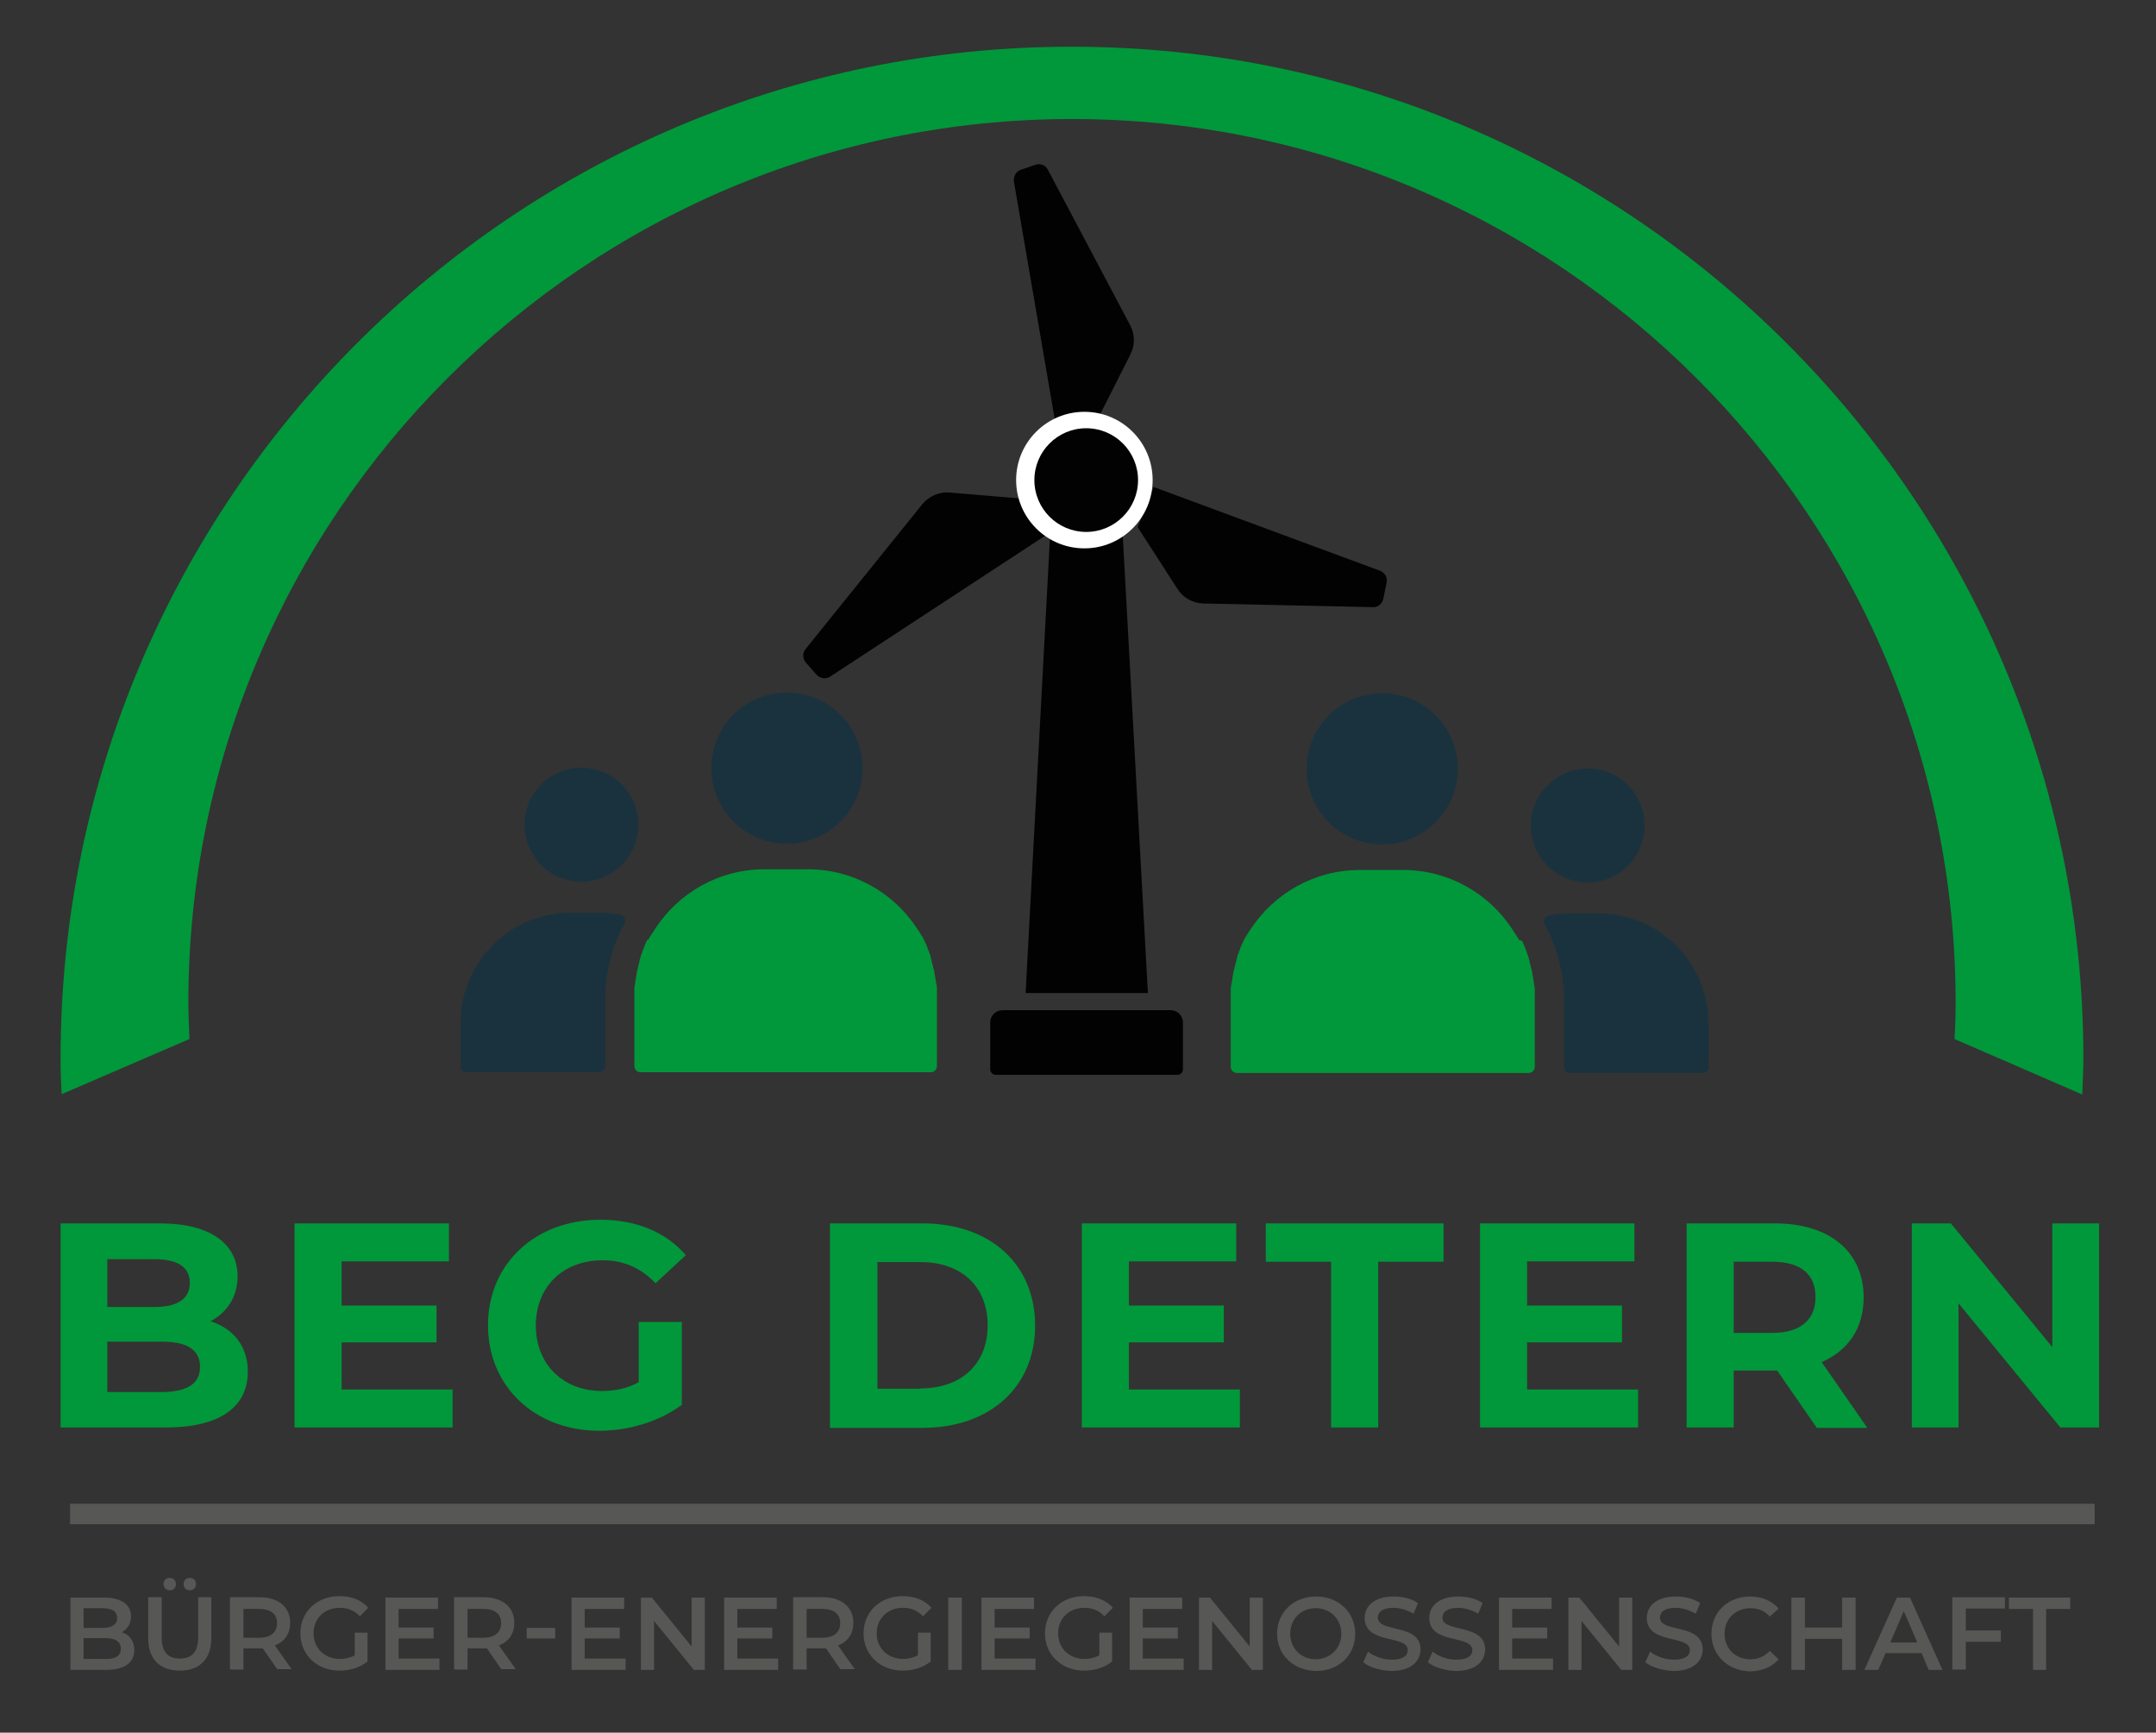 <?xml version="1.0" encoding="utf-8"?>
<!-- Generator: Adobe Illustrator 26.5.0, SVG Export Plug-In . SVG Version: 6.00 Build 0)  -->
<svg version="1.1" id="Ebene_1" xmlns="http://www.w3.org/2000/svg" xmlns:xlink="http://www.w3.org/1999/xlink" x="0px" y="0px"
	 viewBox="0 0 590.7 474.6" style="enable-background:new 0 0 590.7 474.6;" xml:space="preserve">
<rect x="0" y="0" width="590.7" height="474.6" fill="#333333" stroke="none"/>
<style type="text/css">
	.st0{fill:#00983A;}
	.st1{fill:#020203;}
	.st2{fill:#FFFFFF;}
	.st3{fill:#19323E;}
	.st4{fill:#575756;}
</style>
<g>
	<path class="st0" d="M67.9,375.7c0,9.7-7.7,15.3-22.4,15.3H16.6v-55.9h27.3c14,0,21.2,5.8,21.2,14.5c0,5.6-2.9,9.9-7.4,12.3
		C63.9,363.9,67.9,368.7,67.9,375.7z M29.4,344.8V358h12.9c6.3,0,9.7-2.2,9.7-6.6c0-4.4-3.4-6.5-9.7-6.5H29.4z M54.8,374.4
		c0-4.7-3.6-6.9-10.3-6.9H29.4v13.8h15.1C51.2,381.2,54.8,379.1,54.8,374.4z"/>
	<path class="st0" d="M124,380.6V391H80.7v-55.9H123v10.4H93.6v12.1h26v10.1h-26v12.9H124z"/>
	<path class="st0" d="M175,362.1h11.8v22.7c-6.2,4.6-14.6,7.1-22.6,7.1c-17.6,0-30.5-12.1-30.5-28.9s12.9-28.9,30.8-28.9
		c9.8,0,18,3.4,23.4,9.7l-8.3,7.7c-4.1-4.3-8.8-6.3-14.5-6.3c-10.9,0-18.3,7.3-18.3,17.9c0,10.5,7.4,17.9,18.1,17.9
		c3.5,0,6.8-0.6,10.1-2.4V362.1z"/>
	<path class="st0" d="M227.4,335.1h25.4c18.3,0,30.8,11,30.8,28c0,16.9-12.5,28-30.8,28h-25.4V335.1z M252.2,380.3
		c11.1,0,18.4-6.6,18.4-17.3c0-10.7-7.3-17.3-18.4-17.3h-11.8v34.7H252.2z"/>
	<path class="st0" d="M339.7,380.6V391h-43.3v-55.9h42.3v10.4h-29.4v12.1h26v10.1h-26v12.9H339.7z"/>
	<path class="st0" d="M364.7,345.6h-17.9v-10.5h48.7v10.5h-17.9V391h-12.9V345.6z"/>
	<path class="st0" d="M448.8,380.6V391h-43.3v-55.9h42.3v10.4h-29.4v12.1h26v10.1h-26v12.9H448.8z"/>
	<path class="st0" d="M497.7,391l-10.8-15.6h-0.6H475V391h-12.9v-55.9h24.2c14.9,0,24.3,7.7,24.3,20.3c0,8.4-4.2,14.5-11.5,17.7
		l12.5,18H497.7z M485.6,345.6H475v19.5h10.5c7.9,0,11.9-3.7,11.9-9.7C497.5,349.2,493.5,345.6,485.6,345.6z"/>
	<path class="st0" d="M575.1,335.1V391h-10.6L536.6,357V391h-12.8v-55.9h10.7l27.8,33.9v-33.9H575.1z"/>
</g>
<path class="st0" d="M51.9,284.6c-0.1-3.3-0.3-6.6-0.3-9.9c0-133.5,108.6-242.1,242.1-242.1s242.1,108.6,242.1,242.1
	c0,3.3-0.1,6.6-0.3,9.9l35,15.2c0.1-3.3,0.3-6.6,0.3-9.9c0-152.8-124.3-277.1-277.1-277.1C140.9,12.7,16.6,137,16.6,289.8
	c0,3.3,0.1,6.6,0.3,9.9L51.9,284.6z"/>
<path class="st1" d="M286.4,146.7l-58.9,38.6c-1.2,0.8-2.8,0.6-3.8-0.5l-2.9-3.3c-0.9-1.1-1-2.6-0.1-3.7l32-39.7
	c1.8-2.2,4.6-3.4,7.4-3.2l20.1,1.7L286.4,146.7z"/>
<path class="st1" d="M316.1,133.4l61.9,22.9c1.4,0.5,2.2,1.9,1.9,3.3L379,164c-0.3,1.4-1.5,2.4-2.9,2.3l-46.4-1
	c-2.9-0.1-5.5-1.5-7.1-4l-10.9-16.9L316.1,133.4z"/>
<path class="st1" d="M309.7,89.2l-22.6-42.7c-0.6-1.2-2-1.8-3.3-1.4l-4.1,1.4c-1.3,0.4-2.1,1.8-1.9,3.3l11.5,66.9l11.3-1.6l9-17.8
	C311,94.7,311,91.7,309.7,89.2z"/>
<polygon class="st1" points="314.5,272 281,272 287.9,142.9 307.4,142.9 "/>
<circle class="st2" cx="297.1" cy="131.5" r="18.7"/>
<circle class="st1" cx="297.6" cy="131.5" r="14.2"/>
<path class="st1" d="M322.6,294.4h-49.8c-0.8,0-1.5-0.7-1.5-1.5v-12.8c0-1.9,1.5-3.4,3.4-3.4h46c1.9,0,3.4,1.5,3.4,3.4v12.8
	C324.1,293.7,323.5,294.4,322.6,294.4z"/>
<g>
	<path class="st3" d="M215.6,231.1c11.4,0,20.7-9.2,20.7-20.7c0-11.4-9.2-20.7-20.7-20.7c-11.4,0-20.7,9.2-20.7,20.7
		C194.9,221.8,204.2,231.1,215.6,231.1L215.6,231.1z"/>
	<path class="st0" d="M177.2,257.7c-0.1,0.2-0.2,0.4-0.3,0.7c-0.1,0.1-0.1,0.3-0.2,0.4c-0.1,0.3-0.2,0.5-0.3,0.8
		c0,0.1-0.1,0.2-0.1,0.3c-0.2,0.4-0.3,0.7-0.4,1.1c0,0.1-0.1,0.1-0.1,0.2c-0.1,0.3-0.2,0.6-0.3,0.9c0,0.1-0.1,0.3-0.1,0.4
		c-0.1,0.3-0.2,0.5-0.2,0.8c0,0.2-0.1,0.3-0.1,0.5c-0.1,0.2-0.1,0.5-0.2,0.7c0,0.2-0.1,0.3-0.1,0.5c-0.1,0.2-0.1,0.5-0.2,0.7
		c0,0.2-0.1,0.3-0.1,0.5c0,0.2-0.1,0.5-0.1,0.7c0,0.2-0.1,0.4-0.1,0.5c0,0.2-0.1,0.5-0.1,0.7c0,0.2-0.1,0.4-0.1,0.5
		c0,0.2-0.1,0.5-0.1,0.7c0,0.2,0,0.4-0.1,0.5c0,0.3,0,0.5-0.1,0.8c0,0.2,0,0.3,0,0.5c0,0.3,0,0.6,0,0.9c0,0.1,0,0.3,0,0.4
		c0,0.4,0,0.9,0,1.3V292c0,0.9,0.7,1.7,1.7,1.7h15.8h48.4H255c0.9,0,1.7-0.7,1.7-1.7v-18.3c0-0.4,0-0.9,0-1.3c0-0.1,0-0.3,0-0.4
		c0-0.3,0-0.6,0-0.8c0-0.2,0-0.3,0-0.5c0-0.3,0-0.5-0.1-0.8c0-0.2,0-0.3-0.1-0.5c0-0.2-0.1-0.5-0.1-0.7c0-0.2-0.1-0.4-0.1-0.5
		c0-0.2-0.1-0.5-0.1-0.7c0-0.2-0.1-0.4-0.1-0.5c0-0.2-0.1-0.5-0.1-0.7c0-0.2-0.1-0.3-0.1-0.5c-0.1-0.2-0.1-0.5-0.2-0.7
		c0-0.2-0.1-0.3-0.1-0.5c-0.1-0.2-0.1-0.5-0.2-0.7c0-0.2-0.1-0.3-0.1-0.5c-0.1-0.3-0.2-0.5-0.2-0.8c0-0.1-0.1-0.3-0.1-0.4
		c-0.1-0.3-0.2-0.6-0.3-1c0-0.1,0-0.1-0.1-0.2c-0.1-0.4-0.3-0.8-0.4-1.1c0-0.1-0.1-0.2-0.1-0.3c-0.1-0.3-0.2-0.5-0.3-0.8
		c-0.1-0.1-0.1-0.3-0.2-0.4c-0.1-0.2-0.2-0.4-0.3-0.7c-0.1-0.1-0.2-0.3-0.2-0.4c-0.1-0.2-0.2-0.4-0.3-0.6c-0.1-0.2-0.2-0.3-0.3-0.4
		c-0.1-0.1-0.1-0.2-0.2-0.4c0,0,0-0.1-0.1-0.1c-0.3-0.5-0.6-1-0.9-1.4c-6.4-9.8-17.4-16.3-30-16.3h-11.8c-12.6,0-23.6,6.5-30,16.3
		c-0.3,0.5-0.6,1-0.9,1.4c0,0,0,0.1-0.1,0.1c-0.1,0.1-0.1,0.2-0.2,0.4c-0.1,0.1-0.2,0.3-0.3,0.4c-0.1,0.2-0.2,0.4-0.3,0.6
		C177.4,257.4,177.3,257.5,177.2,257.7L177.2,257.7z"/>
	<path class="st3" d="M127.7,293.7h36.4c0.9,0,1.7-0.7,1.7-1.7v-18.3c0-7.5,1.9-14.6,5.3-20.7c0.5-1,0-2.2-1.1-2.4
		c-1.9-0.4-3.9-0.6-5.9-0.6h-7.7c-16.7,0-30.2,13.5-30.2,30.2V292C126.1,293,126.8,293.7,127.7,293.7L127.7,293.7z"/>
	<path class="st3" d="M159.3,241.5c8.6,0,15.6-7,15.6-15.6c0-8.6-7-15.6-15.6-15.6c-8.6,0-15.6,7-15.6,15.6
		C143.8,234.6,150.7,241.5,159.3,241.5L159.3,241.5z"/>
</g>
<path class="st3" d="M378.7,231.3c-11.4,0-20.7-9.2-20.7-20.7c0-11.4,9.2-20.7,20.7-20.7c11.4,0,20.7,9.2,20.7,20.7
	C399.4,222,390.1,231.3,378.7,231.3L378.7,231.3z"/>
<path class="st0" d="M417.1,257.9c0.1,0.2,0.2,0.4,0.3,0.7c0.1,0.1,0.1,0.3,0.2,0.4c0.1,0.3,0.2,0.5,0.3,0.8c0,0.1,0.1,0.2,0.1,0.3
	c0.2,0.4,0.3,0.7,0.4,1.1c0,0.1,0.1,0.1,0.1,0.2c0.1,0.3,0.2,0.6,0.3,0.9c0,0.1,0.1,0.3,0.1,0.4c0.1,0.3,0.2,0.5,0.2,0.8
	c0,0.2,0.1,0.3,0.1,0.5c0.1,0.2,0.1,0.5,0.2,0.7c0,0.2,0.1,0.3,0.1,0.5c0.1,0.2,0.1,0.5,0.2,0.7c0,0.2,0.1,0.3,0.1,0.5
	c0,0.2,0.1,0.5,0.1,0.7c0,0.2,0.1,0.4,0.1,0.5c0,0.2,0.1,0.5,0.1,0.7c0,0.2,0.1,0.4,0.1,0.5c0,0.2,0.1,0.5,0.1,0.7
	c0,0.2,0,0.4,0.1,0.5c0,0.3,0,0.5,0.1,0.8c0,0.2,0,0.3,0,0.5c0,0.3,0,0.6,0,0.9c0,0.1,0,0.3,0,0.4c0,0.4,0,0.9,0,1.3v18.3
	c0,0.9-0.7,1.7-1.7,1.7h-15.8h-48.4h-15.7c-0.9,0-1.7-0.7-1.7-1.7v-18.3c0-0.4,0-0.9,0-1.3c0-0.1,0-0.3,0-0.4c0-0.3,0-0.6,0-0.8
	c0-0.2,0-0.3,0-0.5c0-0.3,0-0.5,0.1-0.8c0-0.2,0-0.3,0.1-0.5c0-0.2,0.1-0.5,0.1-0.7c0-0.2,0.1-0.4,0.1-0.5c0-0.2,0.1-0.5,0.1-0.7
	c0-0.2,0.1-0.4,0.1-0.5c0-0.2,0.1-0.5,0.1-0.7c0-0.2,0.1-0.3,0.1-0.5c0.1-0.2,0.1-0.5,0.2-0.7c0-0.2,0.1-0.3,0.1-0.5
	c0.1-0.2,0.1-0.5,0.2-0.7c0-0.2,0.1-0.3,0.1-0.5c0.1-0.3,0.2-0.5,0.2-0.8c0-0.1,0.1-0.3,0.1-0.4c0.1-0.3,0.2-0.6,0.3-1
	c0-0.1,0-0.1,0.1-0.2c0.1-0.4,0.3-0.8,0.4-1.1c0-0.1,0.1-0.2,0.1-0.3c0.1-0.3,0.2-0.5,0.3-0.8c0.1-0.1,0.1-0.3,0.2-0.4
	c0.1-0.2,0.2-0.4,0.3-0.7c0.1-0.1,0.2-0.3,0.2-0.4c0.1-0.2,0.2-0.4,0.3-0.6c0.1-0.2,0.2-0.3,0.3-0.4c0.1-0.1,0.1-0.2,0.2-0.4
	c0,0,0-0.1,0.1-0.1c0.3-0.5,0.6-1,0.9-1.4c6.4-9.8,17.4-16.3,30-16.3h11.8c12.6,0,23.6,6.5,30,16.3c0.3,0.5,0.6,1,0.9,1.4
	c0,0,0,0.1,0.1,0.1c0.1,0.1,0.1,0.2,0.2,0.4c0.1,0.1,0.2,0.3,0.3,0.4c0.1,0.2,0.2,0.4,0.3,0.6C416.9,257.6,417,257.7,417.1,257.9
	L417.1,257.9z"/>
<path class="st3" d="M466.6,293.9h-36.4c-0.9,0-1.7-0.7-1.7-1.7v-18.3c0-7.5-1.9-14.6-5.3-20.7c-0.5-1,0-2.2,1.1-2.4
	c1.9-0.4,3.9-0.6,5.9-0.6h7.7c16.7,0,30.2,13.5,30.2,30.2v11.9C468.2,293.1,467.5,293.9,466.6,293.9L466.6,293.9z"/>
<path class="st3" d="M435,241.7c-8.6,0-15.6-7-15.6-15.6s7-15.6,15.6-15.6c8.6,0,15.6,7,15.6,15.6S443.6,241.7,435,241.7L435,241.7z
	"/>
<g>
	<path class="st4" d="M36.8,452c0,3.4-2.7,5.4-7.7,5.4h-9.8v-19.8h9.3c4.7,0,7.3,2,7.3,5.1c0,2-1,3.5-2.5,4.4
		C35.4,447.7,36.8,449.4,36.8,452z M22.9,440.4v5.5h5.2c2.5,0,4-0.9,4-2.7c0-1.8-1.4-2.7-4-2.7H22.9z M33.1,451.6
		c0-2-1.5-2.9-4.3-2.9h-5.9v5.7h5.9C31.6,454.5,33.1,453.6,33.1,451.6z"/>
	<path class="st4" d="M40.6,448.7v-11.2h3.7v11c0,4.1,1.8,5.8,5,5.8s5-1.8,5-5.8v-11h3.6v11.2c0,5.8-3.3,8.9-8.6,8.9
		C43.8,457.6,40.6,454.5,40.6,448.7z M44.8,433.9c0-1,0.7-1.7,1.7-1.7c1,0,1.7,0.7,1.7,1.7c0,1-0.7,1.7-1.7,1.7
		C45.6,435.6,44.8,434.9,44.8,433.9z M50.3,433.9c0-1,0.7-1.7,1.7-1.7s1.7,0.7,1.7,1.7c0,1-0.7,1.7-1.7,1.7S50.3,434.9,50.3,433.9z"
		/>
	<path class="st4" d="M76,457.3l-4-5.8c-0.3,0-0.5,0-0.8,0h-4.5v5.8H63v-19.8h8.1c5.2,0,8.4,2.7,8.4,7c0,3-1.5,5.2-4.2,6.2l4.6,6.5
		H76z M71,440.7h-4.3v7.9H71c3.2,0,4.9-1.5,4.9-4S74.2,440.7,71,440.7z"/>
	<path class="st4" d="M97.2,447.2h3.5v7.9c-2.1,1.7-4.9,2.5-7.7,2.5c-6.1,0-10.7-4.3-10.7-10.2c0-5.9,4.5-10.2,10.7-10.2
		c3.3,0,6.1,1.1,7.9,3.2l-2.3,2.3c-1.6-1.6-3.3-2.3-5.5-2.3c-4.2,0-7.2,2.9-7.2,7c0,4,3,7,7.2,7c1.4,0,2.8-0.3,4.1-1V447.2z"/>
	<path class="st4" d="M120.4,454.3v3.1h-14.8v-19.8H120v3.1h-10.8v5.1h9.6v3h-9.6v5.5H120.4z"/>
	<path class="st4" d="M137.4,457.3l-4-5.8c-0.3,0-0.5,0-0.8,0h-4.5v5.8h-3.7v-19.8h8.1c5.2,0,8.4,2.7,8.4,7c0,3-1.5,5.2-4.2,6.2
		l4.6,6.5H137.4z M132.4,440.7h-4.3v7.9h4.3c3.2,0,4.9-1.5,4.9-4S135.6,440.7,132.4,440.7z"/>
	<path class="st4" d="M144.3,445.9h7.8v2.9h-7.8V445.9z"/>
	<path class="st4" d="M171.4,454.3v3.1h-14.8v-19.8H171v3.1h-10.8v5.1h9.6v3h-9.6v5.5H171.4z"/>
	<path class="st4" d="M193.1,437.6v19.8h-3l-10.9-13.4v13.4h-3.6v-19.8h3l10.9,13.4v-13.4H193.1z"/>
	<path class="st4" d="M213.2,454.3v3.1h-14.8v-19.8h14.4v3.1h-10.8v5.1h9.6v3h-9.6v5.5H213.2z"/>
	<path class="st4" d="M230.3,457.3l-4-5.8c-0.3,0-0.5,0-0.8,0H221v5.8h-3.7v-19.8h8.1c5.2,0,8.4,2.7,8.4,7c0,3-1.5,5.2-4.2,6.2
		l4.6,6.5H230.3z M225.3,440.7H221v7.9h4.3c3.2,0,4.9-1.5,4.9-4S228.5,440.7,225.3,440.7z"/>
	<path class="st4" d="M251.5,447.2h3.5v7.9c-2.1,1.7-4.9,2.5-7.7,2.5c-6.1,0-10.7-4.3-10.7-10.2c0-5.9,4.5-10.2,10.7-10.2
		c3.3,0,6.1,1.1,7.9,3.2l-2.3,2.3c-1.6-1.6-3.3-2.3-5.5-2.3c-4.2,0-7.2,2.9-7.2,7c0,4,3,7,7.2,7c1.4,0,2.8-0.3,4.1-1V447.2z"/>
	<path class="st4" d="M259.8,437.6h3.7v19.8h-3.7V437.6z"/>
	<path class="st4" d="M283.7,454.3v3.1h-14.8v-19.8h14.4v3.1h-10.8v5.1h9.6v3h-9.6v5.5H283.7z"/>
	<path class="st4" d="M301.2,447.2h3.5v7.9c-2.1,1.7-4.9,2.5-7.7,2.5c-6.1,0-10.7-4.3-10.7-10.2c0-5.9,4.5-10.2,10.7-10.2
		c3.3,0,6.1,1.1,7.9,3.2l-2.3,2.3c-1.6-1.6-3.3-2.3-5.5-2.3c-4.2,0-7.2,2.9-7.2,7c0,4,3,7,7.2,7c1.4,0,2.8-0.3,4.1-1V447.2z"/>
	<path class="st4" d="M324.3,454.3v3.1h-14.8v-19.8h14.4v3.1h-10.8v5.1h9.6v3h-9.6v5.5H324.3z"/>
	<path class="st4" d="M346,437.6v19.8h-3l-10.9-13.4v13.4h-3.6v-19.8h3l10.9,13.4v-13.4H346z"/>
	<path class="st4" d="M349.9,447.5c0-5.9,4.5-10.2,10.7-10.2c6.1,0,10.7,4.3,10.7,10.2c0,5.9-4.5,10.2-10.7,10.2
		C354.4,457.6,349.9,453.3,349.9,447.5z M367.5,447.5c0-4-3-7-7-7c-4,0-7,2.9-7,7c0,4,3,7,7,7C364.5,454.4,367.5,451.5,367.5,447.5z
		"/>
	<path class="st4" d="M373.5,455.3l1.3-2.9c1.6,1.3,4.1,2.2,6.5,2.2c3.1,0,4.4-1.1,4.4-2.6c0-4.3-11.8-1.5-11.8-8.8
		c0-3.2,2.5-5.9,8-5.9c2.4,0,4.9,0.6,6.6,1.8l-1.2,2.9c-1.8-1-3.7-1.6-5.5-1.6c-3.1,0-4.3,1.2-4.3,2.7c0,4.2,11.7,1.5,11.7,8.7
		c0,3.2-2.6,5.9-8,5.9C378.2,457.6,375.1,456.7,373.5,455.3z"/>
	<path class="st4" d="M391.2,455.3l1.3-2.9c1.6,1.3,4.1,2.2,6.5,2.2c3.1,0,4.4-1.1,4.4-2.6c0-4.3-11.8-1.5-11.8-8.8
		c0-3.2,2.5-5.9,8-5.9c2.4,0,4.9,0.6,6.6,1.8l-1.2,2.9c-1.8-1-3.7-1.6-5.5-1.6c-3.1,0-4.3,1.2-4.3,2.7c0,4.2,11.7,1.5,11.7,8.7
		c0,3.2-2.6,5.9-8,5.9C395.9,457.6,392.9,456.7,391.2,455.3z"/>
	<path class="st4" d="M425.5,454.3v3.1h-14.8v-19.8h14.4v3.1h-10.8v5.1h9.6v3h-9.6v5.5H425.5z"/>
	<path class="st4" d="M447.2,437.6v19.8h-3l-10.9-13.4v13.4h-3.6v-19.8h3l10.9,13.4v-13.4H447.2z"/>
	<path class="st4" d="M450.8,455.3l1.3-2.9c1.6,1.3,4.1,2.2,6.5,2.2c3.1,0,4.4-1.1,4.4-2.6c0-4.3-11.8-1.5-11.8-8.8
		c0-3.2,2.5-5.9,8-5.9c2.4,0,4.9,0.6,6.6,1.8l-1.2,2.9c-1.8-1-3.7-1.6-5.5-1.6c-3.1,0-4.3,1.2-4.3,2.7c0,4.2,11.7,1.5,11.7,8.7
		c0,3.2-2.6,5.9-8,5.9C455.6,457.6,452.5,456.7,450.8,455.3z"/>
	<path class="st4" d="M468.9,447.5c0-5.9,4.5-10.2,10.6-10.2c3.2,0,6,1.2,7.8,3.3l-2.4,2.2c-1.4-1.6-3.2-2.3-5.3-2.3
		c-4.1,0-7.1,2.9-7.1,7c0,4.1,3,7,7.1,7c2.1,0,3.8-0.8,5.3-2.3l2.4,2.3c-1.8,2.1-4.6,3.3-7.9,3.3
		C473.4,457.6,468.9,453.4,468.9,447.5z"/>
	<path class="st4" d="M508.4,437.6v19.8h-3.7v-8.5h-10.2v8.5h-3.7v-19.8h3.7v8.2h10.2v-8.2H508.4z"/>
	<path class="st4" d="M526.5,452.8h-9.9l-2,4.6h-3.8l8.9-19.8h3.6l8.9,19.8h-3.8L526.5,452.8z M525.3,449.9l-3.7-8.6l-3.7,8.6H525.3
		z"/>
	<path class="st4" d="M538.6,440.6v6h9.6v3.1h-9.6v7.6h-3.7v-19.8h14.4v3.1H538.6z"/>
	<path class="st4" d="M557,440.7h-6.6v-3.1h16.8v3.1h-6.6v16.7H557V440.7z"/>
</g>
<rect x="19.2" y="411.9" class="st4" width="554.7" height="5.6"/>
<g>
</g>
<g>
</g>
<g>
</g>
<g>
</g>
<g>
</g>
<g>
</g>
</svg>
